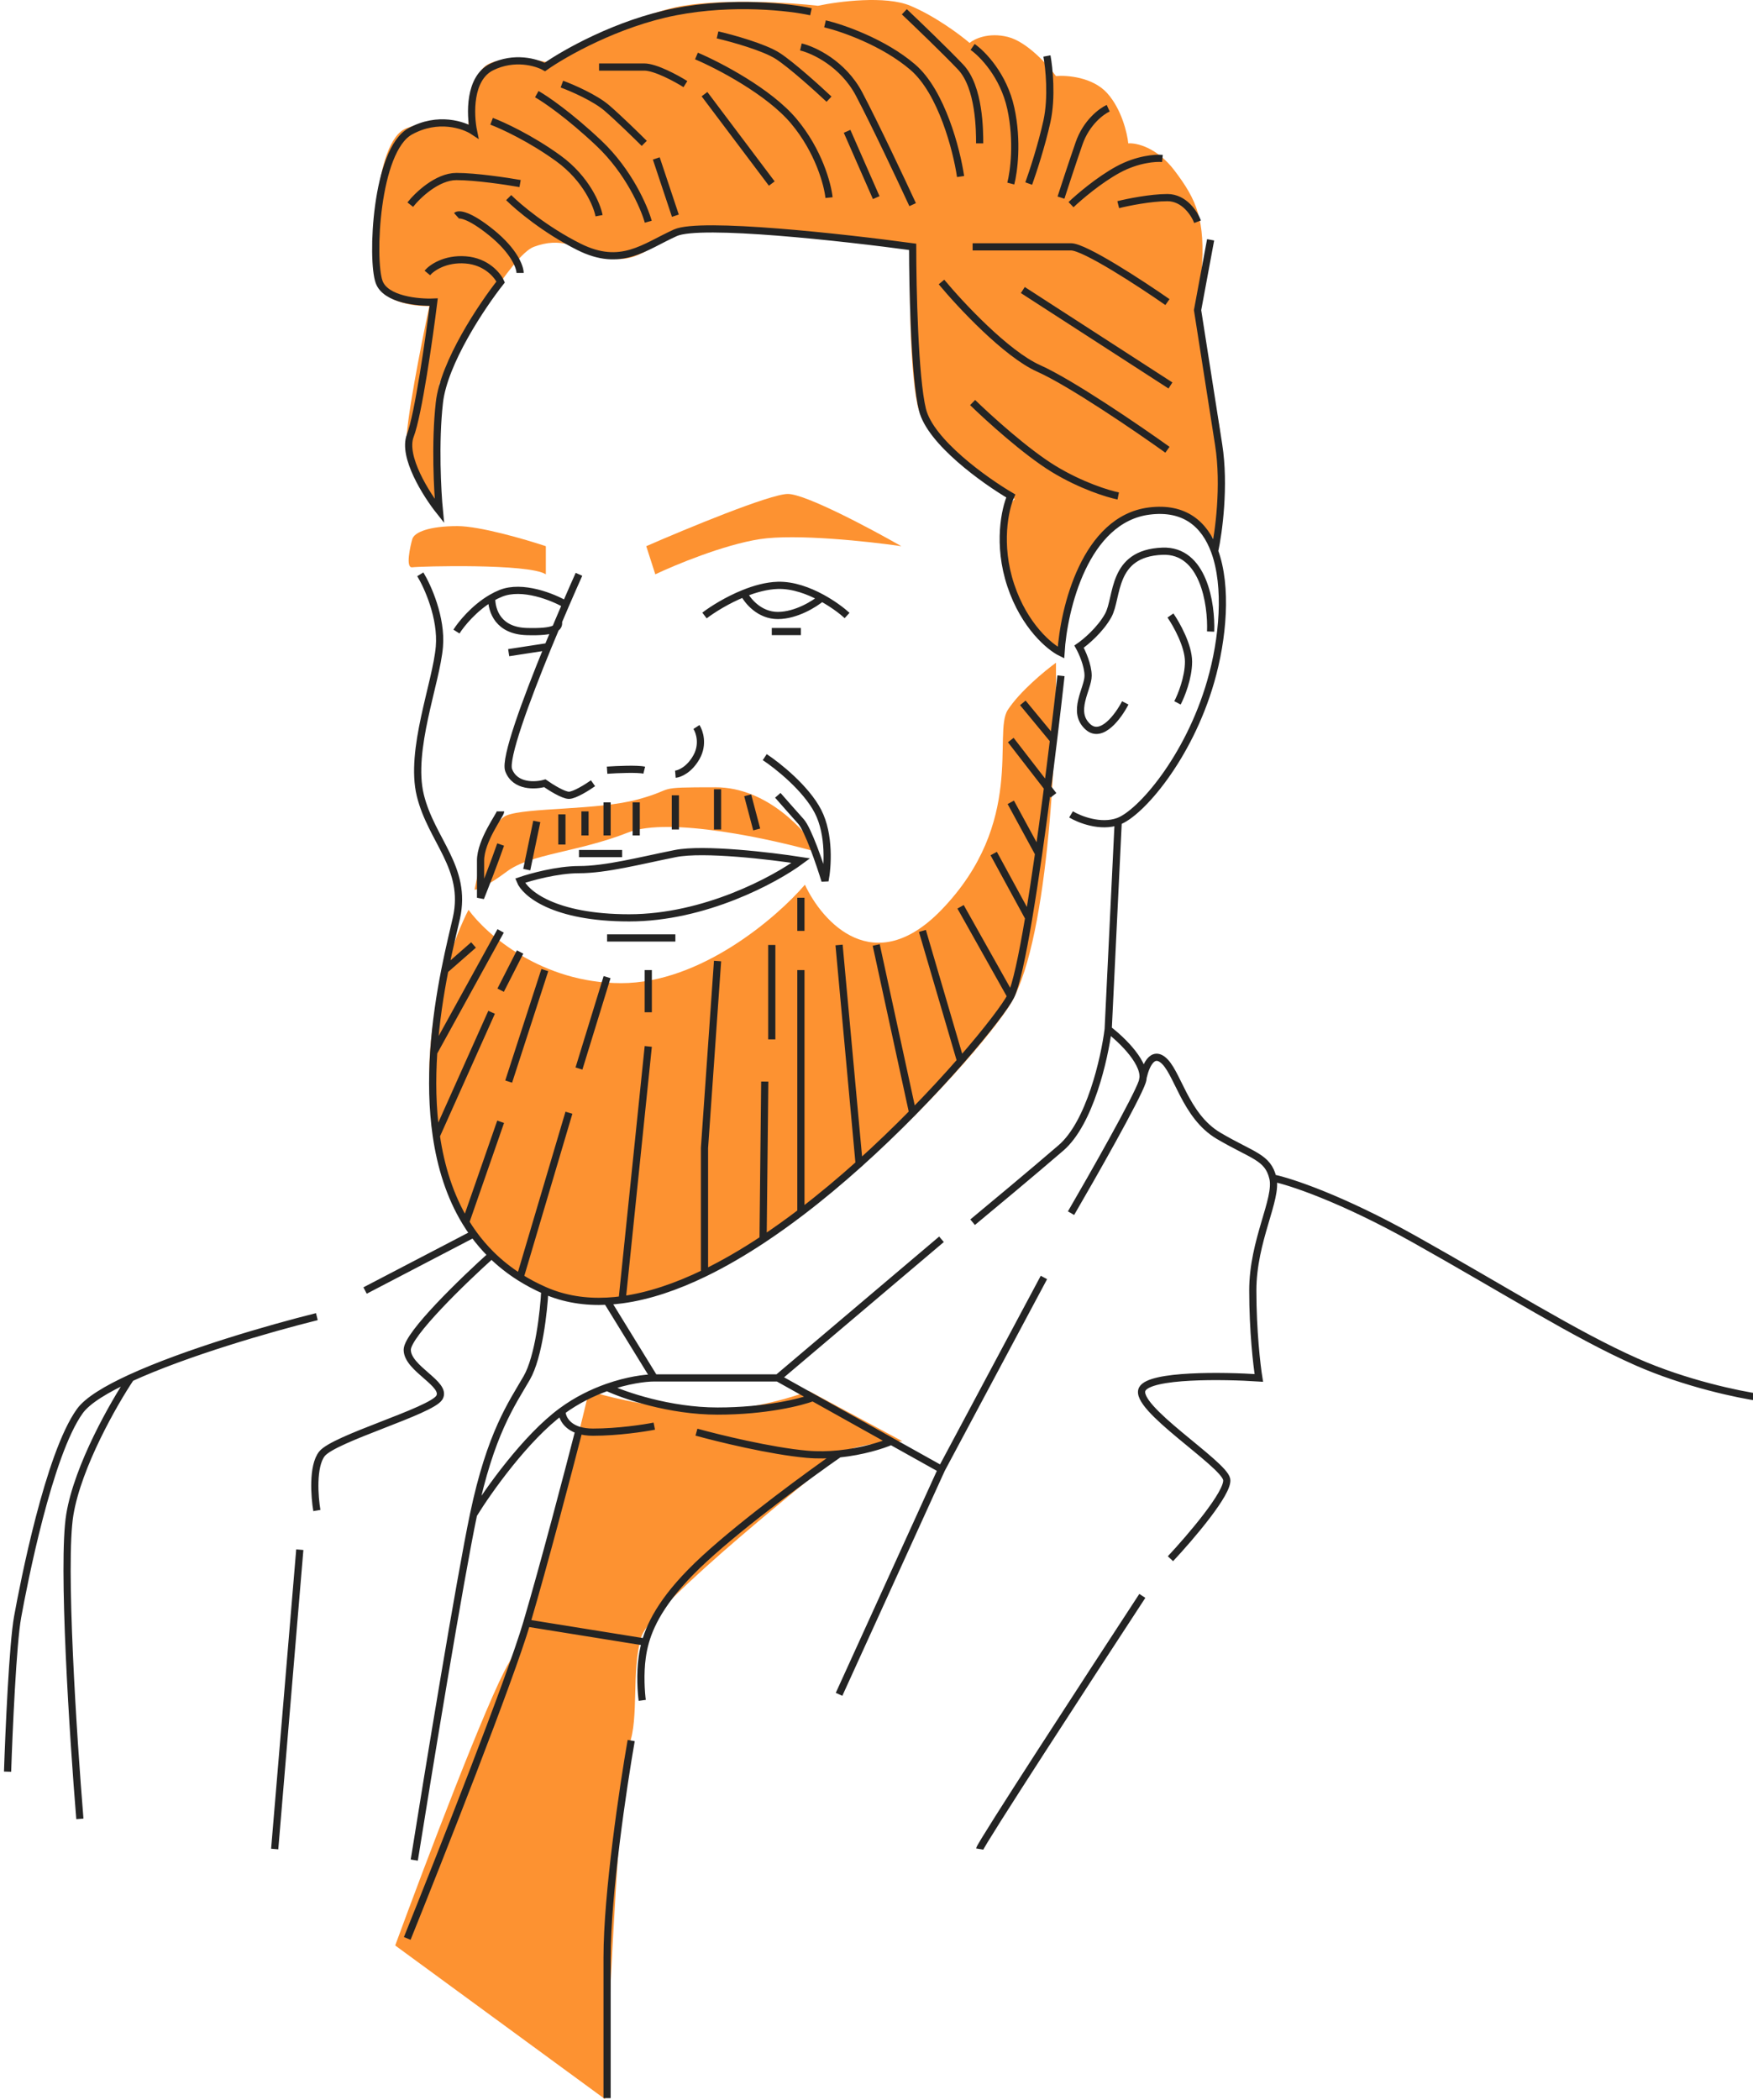 <?xml version="1.0" encoding="UTF-8"?> <svg xmlns="http://www.w3.org/2000/svg" width="253" height="303" viewBox="0 0 253 303" fill="none"><path d="M93.27 78.806L94.575 82.864C97.425 81.511 104.43 78.603 109.648 77.791C114.865 76.98 125.445 78.13 130.083 78.806C125.687 76.294 116.257 71.269 113.706 71.269C111.155 71.269 99.019 76.294 93.27 78.806Z" fill="#FD9231"></path><path d="M78.777 78.806V82.864C76.314 81.27 60.516 81.705 59.501 81.85C58.486 81.995 59.211 78.806 59.501 77.791C59.791 76.777 61.965 75.907 66.023 75.907C69.269 75.907 75.878 77.84 78.777 78.806Z" fill="#FD9231"></path><path d="M89.647 141.851C78.168 141.851 70.178 134.798 67.617 131.271C65.781 134.798 62.081 144.315 61.965 154.171C61.82 166.49 67.617 187.505 87.473 187.94C107.329 188.375 138.199 156.2 145.446 145.475C151.243 136.895 152.499 108.662 152.403 95.618C150.808 96.778 147.185 99.763 145.446 102.43C143.272 105.763 148.055 118.662 135.88 131.271C126.141 141.359 118.682 133.059 116.17 127.648C112.111 132.383 101.126 141.851 89.647 141.851Z" fill="#FD9231"></path><path d="M145.446 82.719C147.301 88.748 151.63 93.154 153.562 94.603C153.562 90.304 155.127 80.458 161.388 75.472C167.649 70.487 173.562 75.424 175.736 78.516C176.219 74.555 176.896 65.356 175.736 60.255C174.287 53.877 172.838 46.776 173.417 39.239C173.997 31.703 172.693 28.804 169.504 24.601C166.953 21.239 163.997 20.591 162.837 20.688C162.692 19.239 161.881 15.76 159.794 13.441C157.707 11.123 153.997 10.833 152.403 10.977C151.243 9.383 148.228 6.021 145.446 5.325C142.663 4.629 140.615 5.615 139.938 6.195C138.585 5.035 134.982 2.34 131.387 0.832C127.792 -0.675 121 0.204 118.053 0.832C114.237 0.397 105.009 -0.211 98.632 0.832C92.255 1.876 83.124 6.774 79.356 9.093C77.714 8.61 73.704 7.934 70.805 9.093C67.907 10.253 67.472 15.857 67.617 18.514C66.216 17.886 62.457 17.007 58.631 18.514C53.848 20.398 53.559 37.065 54.428 40.689C55.124 43.587 59.742 44.215 61.965 44.167C60.805 49.578 58.515 61.182 58.631 64.313C58.747 67.443 61.868 72.284 63.414 74.313V55.327C66.651 49.24 73.907 36.776 77.037 35.616C80.951 34.167 82.98 35.616 87.473 37.065C91.966 38.515 95.154 34.457 98.632 33.007C101.415 31.848 121.628 34.263 131.387 35.616C131.242 40.882 131.242 52.805 132.402 58.37C133.561 63.936 142.257 69.772 146.46 71.994C145.349 73.057 143.59 76.69 145.446 82.719Z" fill="#FD9231"></path><path d="M73.125 117.648C70.806 118.576 69.067 125.184 68.487 128.373C68.874 128.373 70.342 127.851 73.125 125.764C76.603 123.155 83.27 123.01 90.662 120.112C96.575 117.793 111.484 121.078 118.199 123.01C116.315 119.87 110.692 113.59 103.271 113.59C93.995 113.59 97.909 113.735 92.111 115.329C86.314 116.923 76.024 116.488 73.125 117.648Z" fill="#FD9231"></path><path d="M73.415 239.972C76.429 234.87 82.4 211.662 85.009 200.695C86.942 201.323 92.459 202.753 99.067 203.449C105.676 204.145 113.609 201.903 116.749 200.695L130.228 207.942C127.861 208.039 122.749 208.551 121.242 209.826C119.358 211.42 93.995 231.421 92.546 236.204C91.096 240.987 92.256 247.943 90.806 251.712C89.647 254.726 88.004 287.075 87.328 302.873L57.037 280.698C61.24 269.248 70.4 245.074 73.415 239.972Z" fill="#FD9231"></path><path d="M60.66 82.863C61.723 84.602 63.762 89.124 63.414 93.298C62.979 98.516 59.066 108.226 60.66 114.748C62.254 121.27 67.471 125.183 65.877 132.43C65.552 133.907 64.872 136.571 64.202 139.966M78.631 186.2C81.448 187.433 84.47 187.894 87.617 187.736M78.631 186.2C78.486 189.147 77.762 195.794 76.022 198.809C73.848 202.577 70.805 206.78 68.341 218.52M78.631 186.2C77.348 185.638 76.16 185.007 75.061 184.316M145.88 143.735C146.631 142.232 147.539 137.954 148.469 132.43M145.88 143.735L138.634 130.836M145.88 143.735C145.242 145.01 142.609 148.545 138.634 153.092M153.126 97.501C152.836 100.135 152.468 103.32 152.048 106.777M161.388 118.516C164.576 117.357 171.533 109.386 174.721 98.371C176.523 92.149 177.168 84.632 175.298 79.53M161.388 118.516C158.837 119.444 155.784 118.227 154.576 117.502M161.388 118.516L159.938 148.517M162.402 101.414C161.436 103.299 159.011 106.632 157.04 104.893C154.576 102.719 157.04 99.385 157.04 97.501C157.04 95.994 156.17 94.071 155.735 93.298C156.653 92.67 158.779 90.892 159.938 88.805C161.388 86.197 160.341 79.82 167.765 79.53C173.703 79.298 174.877 87.163 174.721 91.124M168.924 88.805C169.794 90.061 171.533 93.153 171.533 95.472C171.533 97.791 170.47 100.4 169.939 101.414M159.938 148.517C159.407 152.721 157.301 162.025 153.126 165.62C148.952 169.214 142.885 174.267 140.372 176.344M159.938 148.517C161.919 150.015 165.678 153.619 164.866 156.054M135.88 178.808L112.256 198.809M112.256 198.809H94.429M112.256 198.809L117.328 201.641M135.88 211.998L150.663 184.316M135.88 211.998L121.096 244.463M135.88 211.998L128.633 207.952M154.576 175.04C157.668 169.726 164.054 158.489 164.866 156.054M164.866 156.054C165.108 154.46 166.025 151.59 167.765 152.865C169.939 154.46 170.953 160.982 175.881 163.88C180.809 166.779 182.983 166.924 183.707 169.967M183.707 169.967C184.432 173.011 180.809 178.953 180.809 186.2C180.809 191.997 181.388 197.022 181.678 198.809C176.557 198.471 166.025 198.316 164.866 200.403C163.417 203.012 176.606 211.128 177.04 213.447C177.388 215.302 171.774 221.853 168.924 224.897M183.707 169.967C186.123 170.451 193.592 172.895 204.143 178.808C217.332 186.2 227.332 192.577 236.173 196.49C243.246 199.621 251.005 201.228 254 201.641M141.387 266.782C141.503 266.087 157.088 242.144 164.866 230.259M94.429 198.809L87.617 187.736M94.429 198.809C93.101 198.809 90.55 199.136 87.617 200.173M87.617 187.736C88.336 187.699 89.061 187.631 89.791 187.532M68.341 218.52C66.37 227.911 61.819 255.671 59.79 268.377M68.341 218.52C70.418 215.138 75.877 207.418 81.095 203.592M81.095 203.592C83.261 202.003 85.535 200.91 87.617 200.173M81.095 203.592C81.095 204.379 81.636 205.778 83.559 206.364M87.617 200.173C90.033 201.313 96.603 203.592 103.56 203.592C110.516 203.592 115.637 202.291 117.328 201.641M117.328 201.641L128.633 207.952M128.633 207.952C127.322 208.521 124.469 209.428 121.096 209.772M100.516 206.635C103.656 207.505 111.241 209.36 116.459 209.824C118.047 209.965 119.621 209.923 121.096 209.772M94.429 205.766C92.98 206.056 89.182 206.635 85.588 206.635C84.783 206.635 84.114 206.534 83.559 206.364M83.559 206.364C82.061 212.204 78.457 225.94 76.022 234.173M76.022 234.173C73.588 242.405 63.51 267.942 58.776 279.681M76.022 234.173L93.142 236.926M121.096 209.772C117.038 212.591 107.473 219.563 101.675 224.897C95.989 230.129 93.961 234.022 93.142 236.926M92.69 245.332C92.545 244.269 92.342 241.535 92.69 239.1C92.783 238.445 92.917 237.723 93.142 236.926M91.095 251.13C89.936 257.748 87.617 273.275 87.617 282.435C87.617 291.595 87.617 299.779 87.617 302.726M70.95 181.072C66.892 184.714 58.776 192.548 58.776 194.751C58.776 197.505 64.574 199.69 63.414 201.641C62.254 203.592 48.195 207.547 46.456 209.772C45.065 211.553 45.393 215.959 45.731 217.94M70.95 181.072C69.982 180.122 69.116 179.108 68.341 178.041M70.95 181.072C72.157 182.259 73.522 183.347 75.061 184.316M43.268 223.592L39.645 266.782M68.341 178.041L52.689 186.2M68.341 178.041C67.94 177.489 67.564 176.923 67.211 176.344M45.731 189.968C38.866 191.676 26.81 195.167 18.862 198.809M1.093 255.623C1.286 249.777 1.846 237.129 2.542 233.303C3.412 228.52 7.035 209.824 11.528 203.592C12.631 202.062 15.344 200.421 18.862 198.809M11.528 262.434C10.562 250.712 8.919 225.518 10.079 218.52C11.238 211.522 16.417 202.463 18.862 198.809M152.048 106.777L147.619 101.414M152.048 106.777C151.421 111.943 150.676 117.716 149.898 123.154M145.88 106.777L152.048 114.748M145.88 115.763L149.898 123.154M149.898 123.154C149.428 126.436 148.945 129.597 148.469 132.43M148.469 132.43L143.416 123.154M133.126 134.314L138.634 153.092M138.634 153.092C136.638 155.375 134.305 157.912 131.717 160.547M126.459 136.343L131.717 160.547M131.717 160.547C129.337 162.969 126.742 165.473 123.995 167.937M121.096 136.343L123.995 167.937M123.995 167.937C121.318 170.339 118.496 172.703 115.589 174.915M115.589 129.531V134.314M115.589 139.966V174.915M115.589 174.915C113.797 176.28 111.972 177.586 110.129 178.808M111.386 136.343V149.967M110.372 156.054L110.129 178.808M110.129 178.808C107.337 180.66 104.502 182.318 101.675 183.689M103.56 138.662L101.675 165.62V169.967V183.689M101.675 183.689C97.653 185.64 93.645 187.01 89.791 187.532M93.56 139.966V146.054M93.56 150.981L89.791 187.532M87.617 140.981L83.559 154.17M82.11 160.547L75.061 184.316M78.631 139.966L73.414 156.054M72.255 161.851L67.211 176.344M67.211 176.344C64.916 172.582 63.614 168.288 62.969 163.88M75.061 137.358L72.255 142.865M70.95 146.054L62.969 163.88M62.969 163.88C62.381 159.861 62.34 155.747 62.593 151.851M72.255 134.314L62.593 151.851M62.593 151.851C62.877 147.462 63.535 143.351 64.202 139.966M68.341 136.343L64.202 139.966M83.559 123.154H89.791M87.617 135.329H97.473M110.372 109.241C112.208 110.449 116.314 113.705 118.053 117.067C119.792 120.43 119.454 125.135 119.068 127.067C118.343 124.7 116.633 119.676 115.589 118.516C114.546 117.357 112.932 115.521 112.256 114.748M72.255 117.067C72.255 117.502 69.356 121.27 69.356 124.169C69.356 126.488 69.356 128.71 69.356 129.531C69.936 128.082 71.327 124.517 72.255 121.85M77.472 118.516L76.022 125.473M81.095 117.502V121.85M84.429 117.067V120.546M87.617 115.763C87.617 116.806 87.617 119.386 87.617 120.546M91.82 115.763V120.546M97.473 114.748C97.473 115.56 97.473 118.372 97.473 119.676M103.56 113.879V119.676M107.908 114.748L109.212 119.676M100.516 104.893C100.951 105.569 101.559 107.386 100.516 109.241C99.473 111.096 98.053 111.656 97.473 111.705M92.98 111.125C92.052 110.893 89.018 111.028 87.617 111.125M85.588 113.009C84.767 113.589 82.922 114.748 82.11 114.748C81.298 114.748 79.453 113.589 78.631 113.009C77.279 113.396 74.342 113.56 73.414 111.125C72.793 109.496 75.859 101.157 79.084 93.298M83.559 82.863C82.989 84.134 82.339 85.611 81.648 87.211M81.648 87.211C79.821 86.148 75.385 84.341 72.255 85.617C71.804 85.8 71.368 86.018 70.95 86.26M81.648 87.211C81.305 88.005 80.952 88.83 80.595 89.675M65.877 91.124C66.58 90.007 68.459 87.701 70.95 86.26M70.95 86.26C70.95 88.22 71.964 91.008 76.022 91.124C80.081 91.24 80.761 90.593 80.595 89.675M80.595 89.675C80.096 90.853 79.588 92.07 79.084 93.298M101.675 88.805C102.784 87.96 104.93 86.593 107.351 85.617M122.256 88.805C121.504 88.119 120.194 87.125 118.605 86.26M107.351 85.617C108.94 84.976 110.647 84.503 112.256 84.457C114.455 84.394 116.725 85.237 118.605 86.26M107.351 85.617C107.874 86.68 109.588 88.805 112.256 88.805C114.923 88.805 117.6 87.109 118.605 86.26M111.386 91.124H115.589M73.414 94.168L79.084 93.298M73.414 28.513C74.767 29.866 78.689 33.18 83.559 35.615C89.646 38.659 92.98 35.615 97.473 33.586C101.067 31.963 121.8 34.262 131.717 35.615C131.717 41.509 131.999 54.456 133.126 59.094C134.254 63.732 142.098 69.336 145.88 71.558C145.059 73.394 143.909 78.544 145.88 84.457C147.851 90.371 151.532 93.395 153.126 94.168C153.513 87.839 156.605 74.892 165.881 73.732C170.926 73.102 173.858 75.599 175.298 79.53M65.877 31.122C66.198 30.832 67.661 30.919 70.95 33.586C74.239 36.253 75.061 38.562 75.061 39.383M61.675 39.383C62.274 38.659 64.22 37.267 67.211 37.499C70.202 37.731 71.82 39.722 72.255 40.688C69.581 44.069 64.07 52.282 63.414 58.08C62.757 63.877 63.14 70.93 63.414 73.732C61.53 71.365 58.051 65.877 59.211 62.862C60.37 59.848 61.949 48.756 62.593 43.586C60.354 43.683 55.645 43.239 54.718 40.688C53.558 37.499 54.219 21.702 59.211 18.948C63.204 16.745 66.961 18.03 68.341 18.948C67.84 16.532 67.661 11.296 70.95 9.672C74.239 8.049 77.441 8.996 78.631 9.672C81.433 7.692 89.125 3.324 97.473 1.701C105.821 0.078 113.995 1.025 117.039 1.701M174.721 34.601L172.838 44.746C173.465 48.756 174.953 58.254 175.881 64.167C176.809 70.08 175.879 76.873 175.298 79.53M140.372 58.08C142.601 60.254 148.055 65.21 152.048 67.645C156.041 70.08 159.938 71.269 161.388 71.558M135.88 40.688C138.606 43.973 145.227 51.065 149.898 53.152C154.568 55.239 164.238 61.848 168.49 64.891M147.619 41.847L168.924 55.616M140.372 35.615C144.286 35.615 152.605 35.615 154.576 35.615C156.547 35.615 164.673 40.929 168.49 43.586M161.388 29.528C162.741 29.19 166.055 28.513 168.49 28.513C170.924 28.513 172.403 30.832 172.838 31.992M154.576 29.528C155.687 28.465 158.605 25.963 161.388 24.455C164.17 22.948 166.798 22.765 167.765 22.861M153.126 28.513C153.561 27.161 154.692 23.702 155.735 20.687C156.779 17.672 158.972 16.049 159.938 15.614M148.469 26.484C149.028 24.939 150.337 20.977 151.098 17.499C151.858 14.02 151.415 9.769 151.098 8.078M145.88 26.484C146.315 24.842 146.923 20.368 145.88 15.614C144.837 10.861 141.774 7.74 140.372 6.774M141.387 20.687C141.387 18.948 141.388 12.571 138.634 9.672C136.43 7.353 132.305 3.392 130.517 1.701M138.634 25.47C138.081 21.702 135.923 13.267 131.717 9.672C127.511 6.078 121.532 4.02 119.068 3.44M131.717 29.528C130.109 26.05 126.315 17.991 123.995 13.585C121.676 9.179 117.425 7.208 115.589 6.774M103.56 5.034C105.637 5.518 110.284 6.803 112.256 8.078C114.227 9.353 118.005 12.764 119.648 14.31M122.256 18.948L126.459 28.513M100.516 8.078C103.705 9.431 110.981 13.209 114.575 17.499C118.169 21.789 119.454 26.629 119.648 28.513M101.675 13.585L111.386 26.484M86.458 9.672C87.956 9.672 91.357 9.672 92.98 9.672C94.603 9.672 97.618 11.315 98.922 12.136M81.095 12.136C82.544 12.668 85.877 14.107 87.617 15.614C89.356 17.122 91.917 19.624 92.98 20.687M94.719 22.861L97.473 31.122M93.56 31.992C92.98 29.915 90.748 24.745 86.458 20.687C82.168 16.629 78.68 14.262 77.472 13.585M70.95 17.499C72.5 18.078 76.6 19.962 80.595 22.861C84.589 25.76 86.168 29.576 86.458 31.122M59.211 29.528C60.273 28.175 63.094 25.47 65.877 25.47C68.66 25.47 73.159 26.146 75.061 26.484M75.061 127.067C75.768 128.855 79.907 132.43 90.806 132.43C101.705 132.43 111.869 126.923 115.589 124.169C111.241 123.492 101.531 122.343 97.473 123.154C92.4 124.169 87.472 125.473 83.559 125.473C80.429 125.473 76.589 126.536 75.061 127.067Z" stroke="#242424" stroke-width="1.038"></path></svg> 